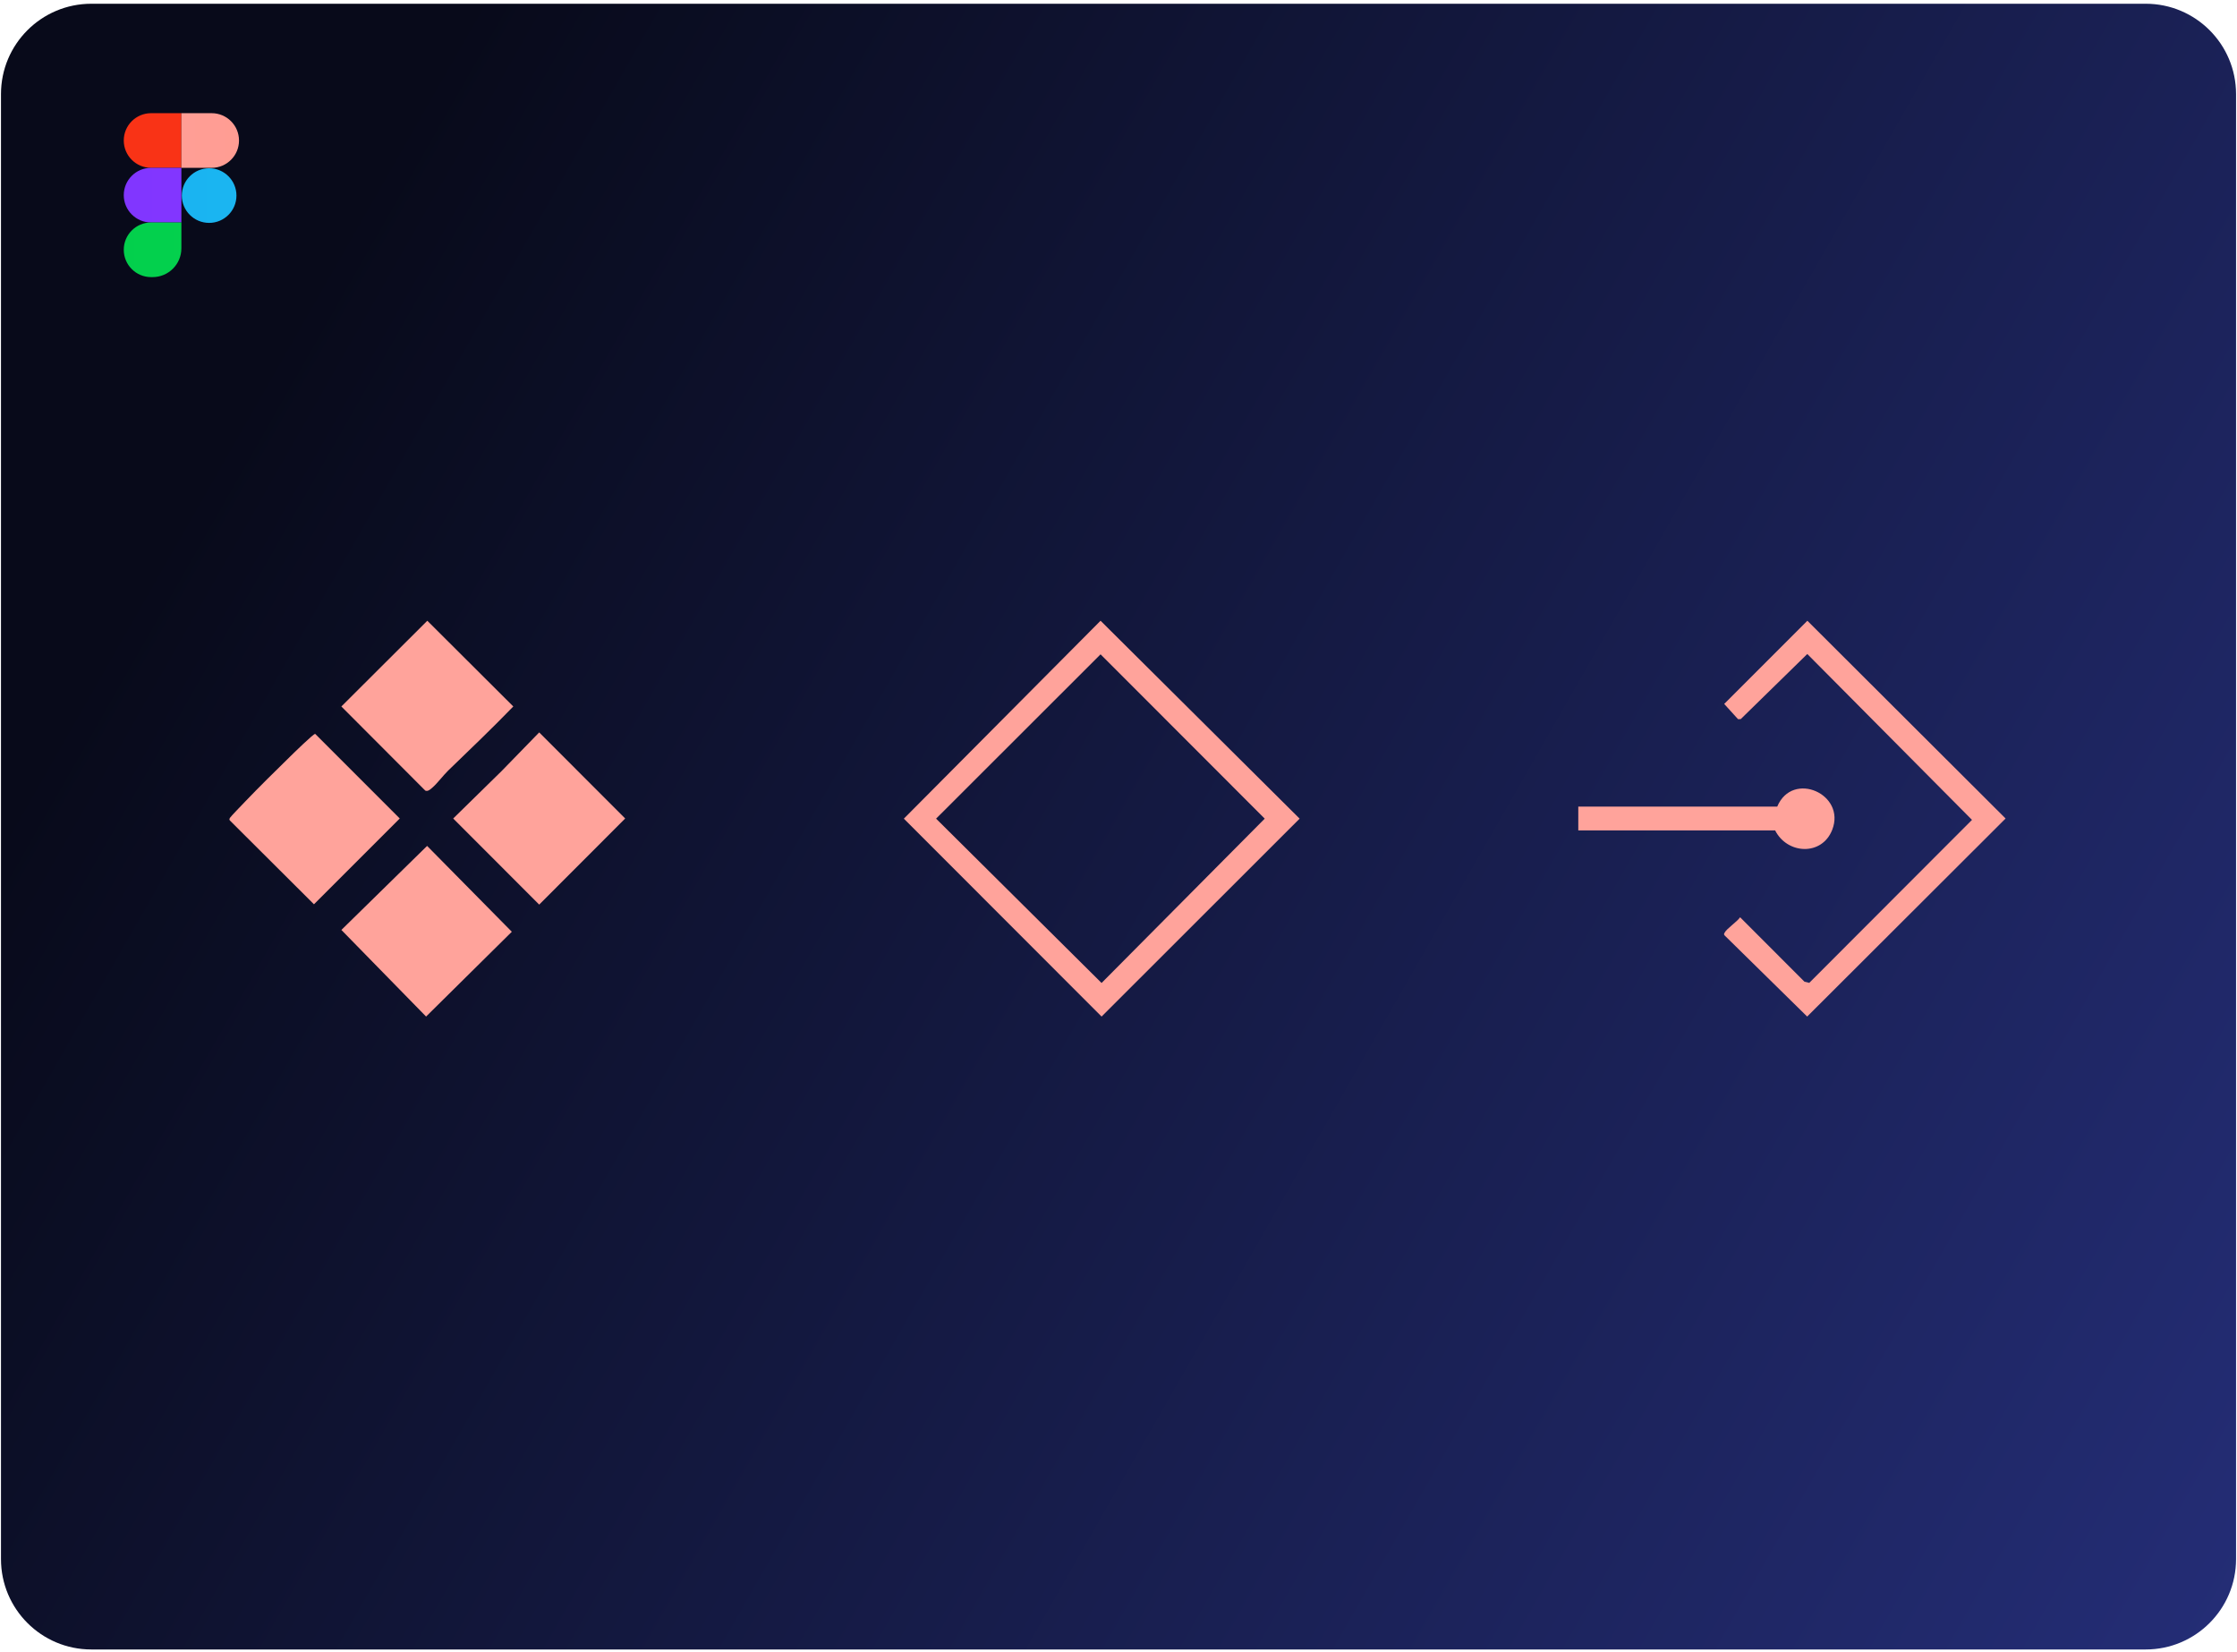 <svg width="520" height="384" viewBox="0 0 520 384" fill="none" xmlns="http://www.w3.org/2000/svg">
<path d="M0.229 21.87C0.229 10.272 9.632 0.87 21.23 0.87H498.779C510.377 0.87 519.779 10.272 519.779 21.87V362.38C519.779 373.978 510.377 383.38 498.779 383.38H21.23C9.632 383.38 0.229 373.978 0.229 362.38V21.87Z" fill="url(#paint0_linear_12529_92)"/>
<path d="M28.77 32.657C28.77 29.15 31.613 26.307 35.12 26.307H42.164V39.007H35.12C31.613 39.007 28.77 36.164 28.77 32.657Z" fill="#F93316"/>
<path d="M28.77 45.357C28.77 41.85 31.613 39.007 35.12 39.007H42.164V51.707H35.12C31.613 51.707 28.77 48.864 28.77 45.357Z" fill="url(#paint1_linear_12529_92)"/>
<path d="M28.77 58.057C28.77 54.55 31.613 51.707 35.12 51.707H42.164V57.71C42.164 61.409 39.166 64.407 35.467 64.407H35.12C31.613 64.407 28.77 61.564 28.77 58.057Z" fill="url(#paint2_linear_12529_92)"/>
<path d="M55.559 32.657C55.559 29.15 52.716 26.307 49.209 26.307H42.164V39.007H49.209C52.716 39.007 55.559 36.164 55.559 32.657Z" fill="url(#paint3_linear_12529_92)"/>
<path d="M54.964 45.456C54.964 48.963 52.12 51.806 48.614 51.806C45.107 51.806 42.264 48.963 42.264 45.456C42.264 41.949 45.107 39.106 48.614 39.106C52.12 39.106 54.964 41.949 54.964 45.456Z" fill="url(#paint4_linear_12529_92)"/>
<path d="M420.13 144.275L400.797 163.613L404.014 167.152L404.643 167.136L420.114 152.005L458.399 190.561L420.574 228.44L419.459 228.176L404.497 213.195C403.789 214.244 401.381 215.828 400.895 216.773C400.765 217.024 400.677 217.174 400.895 217.418L420.085 236.275L466.207 190.242L420.13 144.275Z" fill="#FFA39B"/>
<path d="M425.892 192.908C429.2 184.565 416.663 179.025 413.127 187.472H366.88V193.006H412.638C415.434 198.562 423.474 199.002 425.892 192.908Z" fill="#FFA39B"/>
<path d="M255.83 144.275L210.104 190.275L256.068 236.275L302.104 190.275L255.83 144.275ZM217.598 190.275L255.83 152.081L293.991 190.275L256.064 228.469L217.598 190.275Z" fill="#FFA39B"/>
<path d="M100.477 183.09C101.684 182.051 103.018 180.229 104.157 179.124C109.252 174.193 114.386 169.302 119.319 164.201L99.331 144.276L79.35 164.204L98.85 183.749C99.439 184.042 100.054 183.455 100.477 183.09Z" fill="#FFA39B"/>
<path d="M73.268 170.573C72.881 170.504 68.114 175.184 67.412 175.872C64.008 179.206 60.282 182.856 57.006 186.287C56.469 186.848 53.599 189.81 53.459 190.081C53.329 190.332 53.241 190.482 53.459 190.726L72.982 210.179L92.924 190.237L73.268 170.573Z" fill="#FFA39B"/>
<path d="M79.356 216.143L99.045 236.273L118.974 216.563L99.282 196.612L79.356 216.143Z" fill="#FFA39B"/>
<path d="M125.339 170.23L116.599 179.212L105.348 190.24L125.339 210.254L145.327 190.24L125.339 170.23Z" fill="#FFA39B"/>
<defs>
<linearGradient id="paint0_linear_12529_92" x1="522.979" y1="493.483" x2="-0.89" y2="194.085" gradientUnits="userSpaceOnUse">
<stop stop-color="#273180"/>
<stop offset="1" stop-color="#080A1A"/>
</linearGradient>
<linearGradient id="paint1_linear_12529_92" x1="519.779" y1="192.125" x2="0.229" y2="192.125" gradientUnits="userSpaceOnUse">
<stop stop-color="#A447FF"/>
<stop offset="1" stop-color="#7F35FF"/>
</linearGradient>
<linearGradient id="paint2_linear_12529_92" x1="519.779" y1="192.125" x2="0.229" y2="192.125" gradientUnits="userSpaceOnUse">
<stop stop-color="#2DF781"/>
<stop offset="1" stop-color="#00CD49"/>
</linearGradient>
<linearGradient id="paint3_linear_12529_92" x1="0.229" y1="192.125" x2="519.779" y2="192.125" gradientUnits="userSpaceOnUse">
<stop stop-color="#FFA39B"/>
<stop offset="1" stop-color="#FF6550"/>
</linearGradient>
<linearGradient id="paint4_linear_12529_92" x1="519.779" y1="192.125" x2="0.229" y2="192.125" gradientUnits="userSpaceOnUse">
<stop stop-color="#4DD7F4"/>
<stop offset="1" stop-color="#15B1F1"/>
</linearGradient>
</defs>
</svg>
